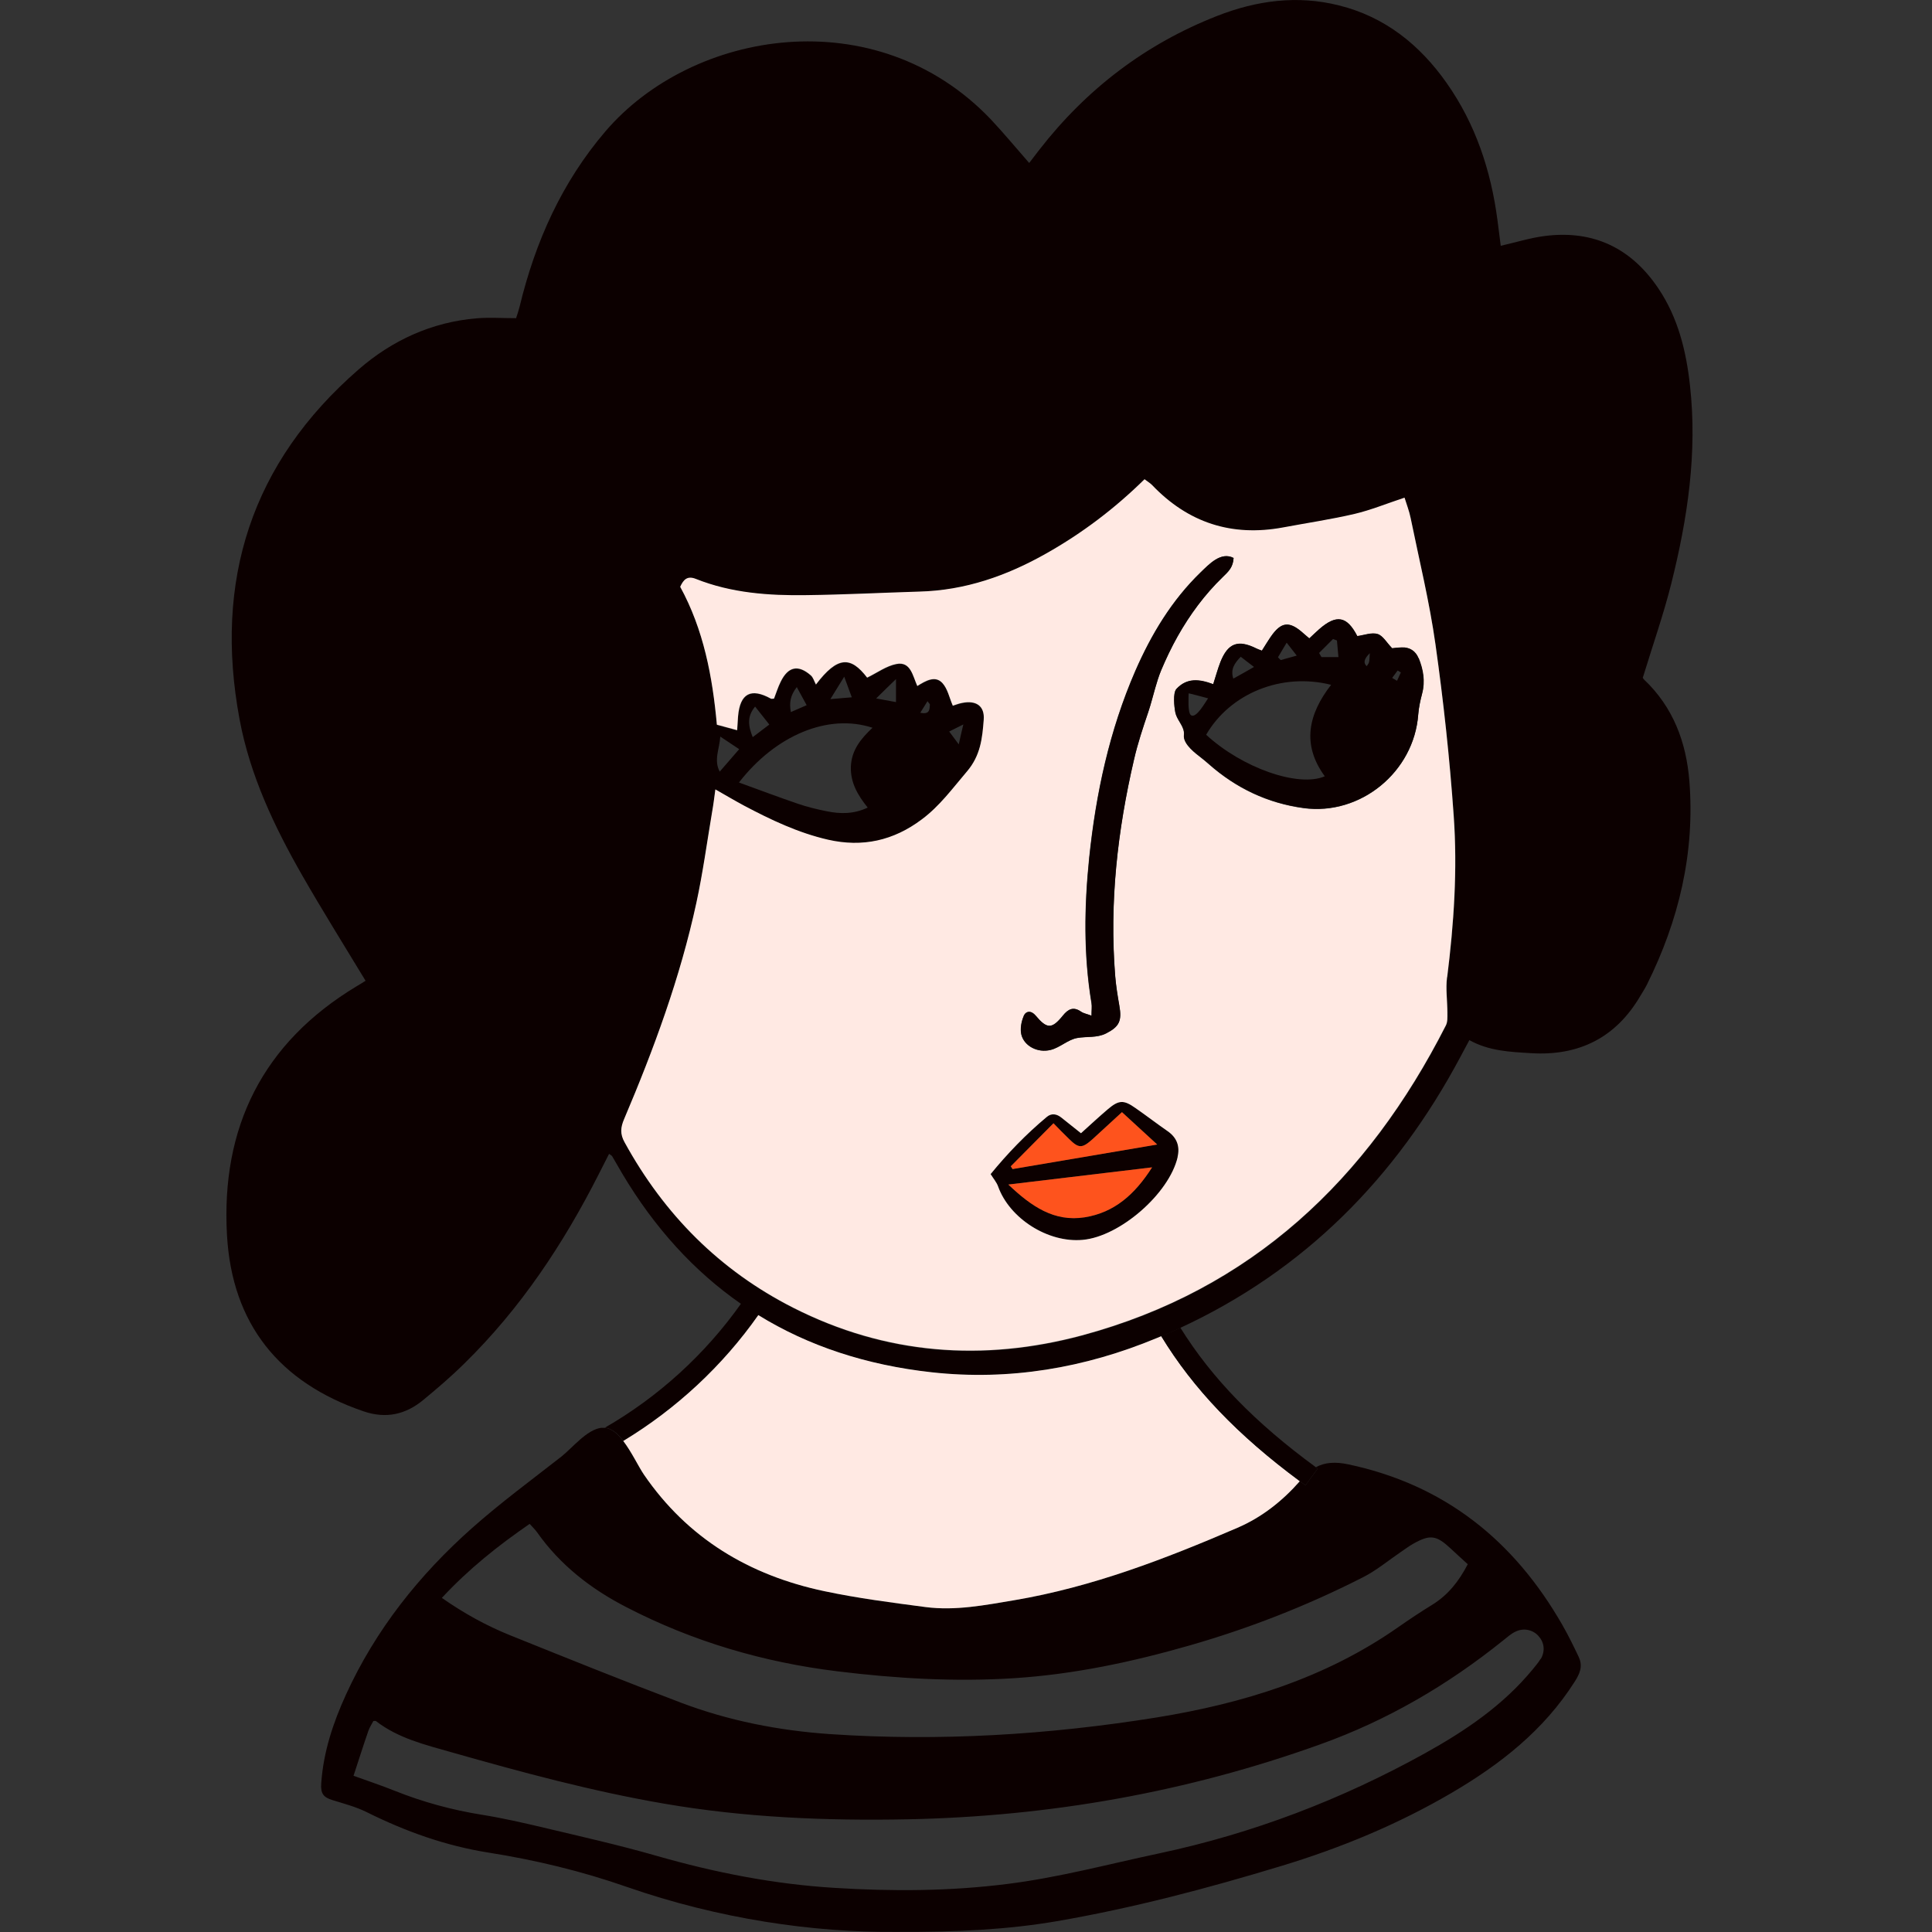 <svg xmlns="http://www.w3.org/2000/svg" fill="none" viewBox="0 0 128 128" height="128" width="128">
<rect x="0" y="0" width="128" height="128" fill="#333333" stroke="none"/>
<g clip-path="url(#clip0_7_351)">
<path fill="#0C0000" d="M77.376 74.95C76.655 74.449 75.964 73.918 75.243 73.417C74.447 72.856 74.128 72.871 73.407 73.486C72.823 73.979 72.269 74.502 71.624 75.079C71.138 74.692 70.744 74.381 70.349 74.062C70.023 73.797 69.674 73.736 69.355 74.001C67.981 75.147 66.752 76.422 65.637 77.788C65.842 78.122 66.031 78.342 66.13 78.6C66.889 80.725 69.446 82.356 71.738 82.144C74.204 81.924 77.467 79.086 78.028 76.665C78.195 75.959 77.998 75.383 77.383 74.95H77.376ZM71.867 80.649C69.841 80.968 68.331 79.928 66.805 78.479C70.03 78.092 73.058 77.735 76.329 77.34C75.175 79.154 73.809 80.338 71.867 80.649ZM67.086 77.454C67.048 77.394 67.003 77.333 66.965 77.272C67.875 76.354 68.786 75.436 69.795 74.419C70.174 74.806 70.493 75.14 70.827 75.459C71.465 76.088 71.685 76.096 72.375 75.481C72.997 74.92 73.605 74.343 74.333 73.683C75.077 74.366 75.782 75.018 76.663 75.823C73.316 76.392 70.197 76.923 67.086 77.447V77.454Z"></path>
<path fill="#FE531D" d="M76.328 77.34C75.175 79.154 73.809 80.338 71.866 80.649C69.84 80.968 68.33 79.928 66.805 78.479C70.03 78.092 73.058 77.735 76.328 77.34Z"></path>
<path fill="#0C0000" d="M108.906 44.999C108.853 44.953 108.83 44.877 108.83 44.87C108.83 44.87 108.83 44.877 108.845 44.885C109.505 42.722 110.211 40.719 110.727 38.663C111.805 34.36 112.465 29.989 111.964 25.527C111.714 23.251 111.175 21.058 109.885 19.13C108.094 16.451 105.59 15.23 102.372 15.632C101.401 15.753 100.46 16.049 99.428 16.285C99.352 15.708 99.284 15.131 99.208 14.562C98.775 11.291 97.759 8.218 95.846 5.501C94.063 2.967 91.756 1.115 88.706 0.357C85.951 -0.334 83.25 0.03 80.639 1.055C75.897 2.914 71.989 5.896 68.862 9.918C68.642 10.206 68.422 10.487 68.187 10.798C67.307 9.796 66.495 8.81 65.622 7.884C58.026 -0.053 45.87 1.973 40.11 8.704C37.219 12.088 35.459 16.026 34.426 20.314C34.358 20.587 34.267 20.853 34.191 21.08C33.265 21.08 32.423 21.02 31.588 21.088C28.606 21.338 25.981 22.545 23.765 24.472C16.647 30.657 14.158 38.473 15.873 47.662C16.564 51.365 18.165 54.75 20.024 57.998C21.367 60.342 22.801 62.634 24.22 64.979C24.038 65.093 23.826 65.229 23.613 65.351C17.398 69.099 14.636 74.7 15.038 81.825C15.372 87.713 18.491 91.591 24.084 93.503C25.594 94.019 26.891 93.708 28.06 92.737C28.986 91.971 29.911 91.181 30.769 90.331C34.495 86.681 37.333 82.402 39.678 77.773C39.89 77.355 40.102 76.938 40.353 76.445C40.497 76.551 40.535 76.566 40.558 76.604C40.778 76.976 40.998 77.363 41.218 77.742C43.365 81.354 45.999 84.238 49.095 86.385C49.467 86.644 49.853 86.901 50.24 87.137C53.564 89.186 57.396 90.445 61.722 90.923C66.874 91.492 71.867 90.642 76.648 88.654C76.747 88.617 76.838 88.571 76.936 88.533C77.369 88.351 77.786 88.169 78.204 87.971C86.406 84.17 92.47 78.061 96.749 70.033C96.939 69.684 97.121 69.335 97.349 68.91C98.654 69.638 100.05 69.691 101.431 69.775C104.611 69.972 107.054 68.75 108.678 65.981C108.83 65.73 108.989 65.48 109.118 65.222C111.228 60.98 112.298 56.51 111.926 51.76C111.721 49.18 110.856 46.843 108.906 45.006V44.999ZM95.9 67.126C95.9 67.407 95.915 67.718 95.801 67.953C90.618 78.152 82.931 85.467 71.685 88.495C65.136 90.255 58.694 89.778 52.57 86.666C47.691 84.192 44.011 80.482 41.385 75.694C41.089 75.147 41.127 74.715 41.355 74.168C43.328 69.524 45.073 64.789 46.143 59.842C46.575 57.846 46.849 55.812 47.19 53.794C47.266 53.338 47.319 52.875 47.403 52.322C48.093 52.709 48.685 53.065 49.292 53.391C51.068 54.332 52.881 55.197 54.862 55.653C57.154 56.176 59.21 55.706 61.077 54.31C62.261 53.429 63.118 52.253 64.067 51.138C64.969 50.075 65.083 48.914 65.182 47.7C65.25 46.782 64.666 46.403 63.748 46.592C63.535 46.63 63.33 46.714 63.133 46.774C62.906 46.258 62.792 45.644 62.435 45.264C61.965 44.764 61.358 45.112 60.781 45.469C60.47 44.779 60.341 43.838 59.4 44.012C58.724 44.141 58.117 44.596 57.457 44.915C56.372 43.496 55.507 43.474 54.065 45.37C53.944 45.143 53.875 44.9 53.724 44.764C52.889 44.035 52.221 44.179 51.728 45.188C51.546 45.553 51.432 45.932 51.288 46.304C51.204 46.304 51.128 46.334 51.075 46.304C49.755 45.575 49.042 45.962 48.905 47.48C48.882 47.769 48.867 48.057 48.844 48.398C48.381 48.277 47.972 48.163 47.501 48.034C47.205 44.832 46.621 41.721 45.073 38.898C45.293 38.412 45.551 38.154 46.105 38.374C48.465 39.315 50.939 39.49 53.443 39.452C55.924 39.421 58.413 39.285 60.902 39.216C63.938 39.133 66.707 38.169 69.325 36.69C71.693 35.354 73.848 33.722 75.836 31.772C76.01 31.901 76.193 32.008 76.337 32.159C78.72 34.656 81.611 35.597 85.01 34.967C86.589 34.671 88.19 34.436 89.745 34.072C90.838 33.813 91.885 33.389 93.061 32.994C93.198 33.442 93.373 33.882 93.464 34.337C94.033 37.122 94.708 39.899 95.11 42.715C95.634 46.478 96.051 50.257 96.317 54.044C96.575 57.626 96.325 61.207 95.884 64.774C95.786 65.555 95.907 66.352 95.907 67.141L95.9 67.126ZM57.806 48.216C57.04 48.937 56.41 49.696 56.372 50.804C56.342 51.859 56.827 52.678 57.487 53.505C56.562 53.945 55.666 53.93 54.771 53.748C54.133 53.619 53.488 53.467 52.874 53.255C51.569 52.807 50.271 52.322 48.958 51.843C51.394 48.702 54.877 47.252 57.806 48.216ZM50.028 46.812C50.362 47.23 50.627 47.571 50.969 48.004C50.582 48.3 50.256 48.55 49.869 48.838C49.58 48.11 49.467 47.488 50.028 46.812ZM52.79 45.522C53.026 45.955 53.215 46.312 53.443 46.721C53.048 46.888 52.767 47.017 52.396 47.177C52.282 46.554 52.358 46.076 52.79 45.522ZM55.014 46.319C55.332 45.803 55.552 45.446 55.932 44.832C56.159 45.439 56.281 45.78 56.433 46.198C55.909 46.243 55.568 46.274 55.014 46.319ZM47.683 51.123C47.273 50.356 47.668 49.628 47.721 48.8C48.131 49.074 48.533 49.339 48.973 49.635C48.488 50.197 48.116 50.629 47.683 51.123ZM58.049 46.274C58.512 45.818 58.838 45.492 59.362 44.991V46.516C58.99 46.448 58.626 46.38 58.049 46.274ZM60.97 47.222C61.145 46.941 61.274 46.729 61.449 46.456C61.54 46.585 61.608 46.638 61.608 46.683C61.585 46.987 61.608 47.359 60.978 47.222H60.97ZM62.883 48.467C63.179 48.322 63.414 48.201 63.824 47.996C63.71 48.474 63.634 48.793 63.52 49.316C63.209 48.899 63.065 48.709 62.883 48.459V48.467Z"></path>
<path fill="#FFE9E3" d="M95.877 64.751C96.325 61.185 96.567 57.603 96.309 54.021C96.044 50.235 95.634 46.456 95.103 42.692C94.708 39.877 94.025 37.099 93.456 34.314C93.365 33.859 93.191 33.419 93.054 32.971C91.878 33.358 90.831 33.791 89.738 34.049C88.175 34.413 86.581 34.648 85.003 34.944C81.603 35.574 78.712 34.633 76.329 32.136C76.185 31.992 76.003 31.886 75.828 31.75C73.84 33.707 71.685 35.331 69.318 36.667C66.707 38.147 63.938 39.118 60.895 39.194C58.406 39.27 55.917 39.399 53.435 39.429C50.939 39.467 48.457 39.292 46.097 38.351C45.543 38.131 45.285 38.389 45.065 38.875C46.613 41.705 47.205 44.817 47.494 48.011C47.964 48.14 48.374 48.246 48.837 48.376C48.859 48.034 48.875 47.746 48.897 47.457C49.026 45.94 49.747 45.553 51.068 46.281C51.121 46.312 51.197 46.281 51.28 46.281C51.424 45.917 51.538 45.53 51.72 45.166C52.214 44.156 52.881 44.012 53.716 44.741C53.875 44.877 53.936 45.12 54.057 45.348C55.499 43.451 56.364 43.474 57.45 44.892C58.11 44.574 58.717 44.118 59.392 43.989C60.333 43.807 60.462 44.756 60.773 45.447C61.342 45.09 61.957 44.741 62.427 45.242C62.784 45.621 62.898 46.236 63.126 46.752C63.323 46.691 63.52 46.608 63.74 46.569C64.658 46.38 65.243 46.759 65.174 47.677C65.083 48.892 64.969 50.053 64.059 51.115C63.11 52.23 62.253 53.407 61.069 54.287C59.202 55.691 57.146 56.154 54.854 55.63C52.874 55.175 51.06 54.31 49.284 53.369C48.677 53.042 48.086 52.693 47.395 52.299C47.319 52.853 47.266 53.316 47.182 53.771C46.841 55.789 46.568 57.823 46.135 59.819C45.065 64.766 43.32 69.501 41.347 74.145C41.112 74.692 41.074 75.132 41.377 75.671C44.003 80.459 47.683 84.17 52.563 86.644C58.686 89.747 65.129 90.225 71.678 88.472C82.924 85.445 90.611 78.129 95.793 67.931C95.915 67.695 95.892 67.384 95.892 67.104C95.892 66.314 95.771 65.51 95.869 64.736L95.877 64.751ZM67.815 67.308C67.967 66.967 68.316 66.937 68.604 67.286C69.356 68.181 69.682 68.189 70.41 67.286C70.759 66.853 71.109 66.671 71.617 67.028C71.784 67.141 71.996 67.172 72.307 67.293C72.307 66.937 72.345 66.686 72.307 66.459C71.776 63.256 71.829 60.046 72.156 56.837C72.603 52.564 73.491 48.406 75.214 44.445C76.276 42.017 77.627 39.77 79.547 37.911C80.093 37.388 80.882 36.523 81.725 36.97C81.687 37.585 81.406 37.85 80.996 38.245C79.812 39.391 78.826 40.727 78.014 42.168C77.604 42.897 77.247 43.648 76.921 44.422C76.762 44.809 76.64 45.211 76.526 45.606C76.375 46.129 76.246 46.661 76.071 47.177C75.722 48.209 75.373 49.248 75.13 50.311C74.03 55.031 73.491 59.811 73.878 64.66C73.931 65.313 74.038 65.965 74.151 66.618C74.334 67.635 74.159 68.022 73.279 68.469C72.664 68.781 71.996 68.659 71.367 68.773C70.752 68.879 70.221 69.41 69.606 69.562C68.733 69.782 67.846 69.297 67.663 68.545C67.572 68.166 67.663 67.68 67.823 67.316L67.815 67.308ZM78.021 76.665C77.46 79.078 74.197 81.924 71.731 82.144C69.439 82.356 66.882 80.732 66.123 78.6C66.032 78.342 65.842 78.122 65.63 77.788C66.745 76.422 67.975 75.147 69.348 74.001C69.667 73.728 70.023 73.796 70.342 74.062C70.737 74.381 71.131 74.692 71.617 75.079C72.262 74.495 72.823 73.979 73.4 73.485C74.129 72.871 74.447 72.856 75.237 73.417C75.957 73.918 76.648 74.449 77.369 74.95C77.984 75.382 78.181 75.959 78.014 76.665H78.021ZM94.215 45.962C94.094 46.41 93.995 46.881 93.957 47.343C93.684 51.145 90.132 54.059 86.361 53.543C83.978 53.217 81.891 52.223 80.093 50.637C79.926 50.493 79.767 50.349 79.592 50.219C79.183 49.901 78.469 49.37 78.431 48.808C78.431 48.702 78.446 48.588 78.431 48.482C78.371 48.042 77.953 47.662 77.862 47.192C77.801 46.865 77.695 45.917 77.938 45.651C78.636 44.9 79.463 44.999 80.374 45.34C80.541 44.817 80.67 44.331 80.852 43.868C81.353 42.608 82.02 42.366 83.25 42.98C83.341 43.026 83.439 43.056 83.599 43.117C83.796 42.813 83.971 42.502 84.176 42.214C84.881 41.182 85.428 41.129 86.384 42.001C86.49 42.1 86.596 42.184 86.74 42.305C86.976 42.085 87.181 41.888 87.393 41.698C88.539 40.696 89.229 40.825 89.92 42.153C90.375 42.092 90.868 41.895 91.263 42.017C91.612 42.123 91.863 42.578 92.227 42.958C92.356 42.95 92.606 42.919 92.857 42.904C93.395 42.882 93.79 43.147 93.98 43.625C94.276 44.377 94.427 45.158 94.207 45.978L94.215 45.962Z"></path>
<path fill="#FE531D" d="M76.663 75.83C73.316 76.399 70.198 76.93 67.086 77.454C67.048 77.393 67.003 77.333 66.965 77.272C67.875 76.354 68.786 75.436 69.795 74.419C70.175 74.806 70.493 75.14 70.827 75.458C71.465 76.088 71.685 76.096 72.375 75.481C72.998 74.919 73.605 74.343 74.333 73.683C75.077 74.366 75.782 75.018 76.663 75.823V75.83Z"></path>
<path fill="#0C0000" d="M104.611 109.811C104.269 109.09 103.913 108.361 103.518 107.671C100.323 102.086 95.732 98.375 89.328 97.017C88.47 96.835 87.787 96.88 87.18 97.206C87.218 97.237 87.256 97.267 87.302 97.297L86.49 98.405C86.368 98.314 86.239 98.223 86.118 98.132C84.972 99.437 83.606 100.522 81.982 101.221C77.209 103.277 72.368 105.144 67.208 106.016C65.265 106.343 63.307 106.73 61.319 106.472C59.073 106.176 56.819 105.887 54.604 105.417C49.648 104.37 45.558 101.926 42.66 97.692C42.295 97.153 41.84 96.182 41.294 95.469C40.929 94.998 40.527 94.641 40.064 94.596C39.989 94.596 39.92 94.596 39.837 94.596C38.873 94.717 37.917 95.931 37.196 96.501C35.208 98.056 33.167 99.559 31.285 101.228C27.779 104.339 24.895 107.959 22.93 112.254C22.072 114.128 21.427 116.063 21.283 118.143C21.23 118.848 21.443 119.083 22.042 119.266C22.801 119.501 23.582 119.706 24.288 120.055C26.861 121.337 29.532 122.293 32.377 122.741C35.489 123.234 38.547 123.97 41.521 125.01C47.6 127.127 53.86 128.045 59.415 127.992C63.543 128.007 66.79 127.833 70.008 127.286C75.062 126.414 80.002 125.109 84.904 123.621C88.835 122.43 92.614 120.867 96.165 118.788C99.39 116.898 102.274 114.644 104.315 111.434C104.656 110.911 104.884 110.402 104.603 109.803L104.611 109.811ZM35.094 100.963C35.306 101.198 35.466 101.35 35.587 101.524C37.12 103.694 39.154 105.273 41.499 106.479C45.9 108.756 50.574 110.129 55.484 110.729C59.377 111.207 63.277 111.434 67.2 111.184C71.169 110.926 75.009 110.107 78.818 109.014C82.809 107.868 86.642 106.365 90.329 104.484C91.202 104.036 91.976 103.391 92.788 102.837C93.061 102.655 93.327 102.45 93.608 102.291C94.746 101.646 95.156 101.699 96.127 102.609C96.469 102.936 96.825 103.247 97.243 103.634C96.651 104.772 95.937 105.667 94.913 106.305C94.131 106.783 93.372 107.291 92.621 107.815C87.803 111.184 82.347 112.861 76.625 113.787C69.446 114.94 62.222 115.38 54.96 114.887C51.591 114.652 48.282 114.007 45.118 112.808C41.324 111.374 37.56 109.856 33.789 108.338C32.233 107.709 30.761 106.904 29.274 105.865C31.042 103.96 32.984 102.412 35.079 100.97L35.094 100.963ZM102.069 109.902C101.924 110.152 101.727 110.372 101.545 110.6C99.58 112.99 97.068 114.682 94.404 116.162C88.865 119.228 83.022 121.466 76.815 122.787C73.453 123.5 70.137 124.395 66.715 124.82C62.928 125.298 59.126 125.314 55.317 125.078C51.288 124.835 47.349 124.061 43.471 122.946C41.013 122.24 38.516 121.679 36.027 121.087C34.677 120.768 33.326 120.457 31.952 120.237C29.957 119.918 28.029 119.395 26.147 118.643C25.297 118.302 24.432 118.014 23.423 117.649C23.765 116.602 24.076 115.623 24.41 114.66C24.493 114.432 24.637 114.219 24.736 114.022C24.835 114.022 24.88 114.007 24.903 114.022C26.383 115.168 28.158 115.593 29.919 116.094C34.563 117.414 39.215 118.674 43.98 119.493C49.337 120.419 54.748 120.639 60.166 120.533C69.522 120.343 78.636 118.742 87.461 115.57C91.915 113.977 95.937 111.624 99.61 108.665C99.868 108.46 100.118 108.232 100.414 108.096C100.953 107.838 101.553 107.974 101.924 108.384C102.311 108.809 102.387 109.37 102.084 109.909L102.069 109.902Z"></path>
<path fill="#0C0000" d="M93.987 43.61C93.797 43.132 93.402 42.866 92.864 42.889C92.613 42.897 92.363 42.927 92.234 42.942C91.869 42.571 91.627 42.108 91.27 42.001C90.875 41.88 90.382 42.077 89.927 42.138C89.244 40.81 88.546 40.681 87.4 41.683C87.187 41.872 86.983 42.07 86.747 42.29C86.603 42.168 86.497 42.077 86.391 41.986C85.434 41.114 84.888 41.167 84.182 42.199C83.978 42.495 83.803 42.798 83.606 43.102C83.446 43.041 83.348 43.011 83.257 42.965C82.027 42.35 81.36 42.593 80.859 43.853C80.677 44.323 80.555 44.801 80.381 45.325C79.478 44.984 78.643 44.885 77.945 45.636C77.694 45.909 77.801 46.85 77.869 47.177C77.952 47.647 78.377 48.026 78.438 48.467C78.453 48.573 78.438 48.687 78.438 48.793C78.476 49.355 79.189 49.886 79.599 50.204C79.766 50.333 79.933 50.477 80.1 50.622C81.898 52.208 83.978 53.202 86.368 53.528C90.139 54.044 93.683 51.138 93.964 47.328C94.002 46.865 94.1 46.403 94.222 45.947C94.442 45.128 94.298 44.346 93.994 43.595L93.987 43.61ZM85.245 42.578C85.495 42.897 85.662 43.117 85.913 43.436C85.495 43.549 85.169 43.641 84.85 43.731C84.79 43.671 84.729 43.61 84.668 43.549C84.843 43.253 85.017 42.958 85.245 42.578ZM82.202 43.511C82.46 43.716 82.703 43.898 83.082 44.187C82.566 44.483 82.179 44.703 81.709 44.961C81.511 44.323 81.792 43.944 82.202 43.511ZM78.893 47.374C78.681 47.184 78.749 46.228 78.749 45.94C78.749 45.917 79.956 46.243 80.039 46.266C79.872 46.486 79.25 47.655 78.893 47.374ZM87.764 51.434C86.019 52.185 82.285 50.872 79.91 48.679C81.504 45.932 84.911 44.544 88.189 45.371C86.687 47.306 86.224 49.316 87.772 51.434H87.764ZM87.552 43.534C87.499 43.443 87.445 43.352 87.392 43.261C87.696 42.958 88.007 42.646 88.318 42.335C88.402 42.366 88.485 42.396 88.576 42.434C88.606 42.783 88.637 43.14 88.675 43.534H87.552ZM90.701 43.876C90.678 43.967 90.602 44.05 90.549 44.134C90.306 43.926 90.374 43.641 90.754 43.276C90.724 43.602 90.739 43.747 90.701 43.868V43.876ZM92.56 45.105C92.454 45.044 92.34 44.976 92.234 44.915C92.355 44.748 92.477 44.589 92.598 44.422C92.674 44.468 92.742 44.505 92.81 44.551C92.727 44.733 92.643 44.915 92.56 45.097V45.105Z"></path>
<path fill="#0C0000" d="M81.732 36.963C81.694 37.577 81.413 37.843 81.004 38.238C79.82 39.383 78.833 40.719 78.021 42.161C77.612 42.889 77.255 43.641 76.929 44.414C76.769 44.801 76.648 45.204 76.534 45.598C76.382 46.122 76.253 46.653 76.079 47.169C75.73 48.201 75.381 49.241 75.138 50.303C74.037 55.023 73.499 59.804 73.886 64.653C73.939 65.305 74.045 65.958 74.159 66.61C74.341 67.627 74.166 68.014 73.286 68.462C72.672 68.773 72.004 68.652 71.374 68.766C70.759 68.872 70.228 69.403 69.614 69.555C68.741 69.775 67.853 69.289 67.671 68.538C67.58 68.158 67.671 67.673 67.83 67.308C67.982 66.967 68.331 66.937 68.62 67.286C69.371 68.181 69.697 68.189 70.425 67.286C70.775 66.853 71.124 66.671 71.632 67.028C71.799 67.142 72.011 67.172 72.323 67.293C72.323 66.937 72.361 66.686 72.323 66.459C71.791 63.256 71.844 60.047 72.171 56.837C72.618 52.564 73.506 48.406 75.229 44.445C76.291 42.017 77.642 39.77 79.562 37.911C80.108 37.388 80.897 36.523 81.74 36.97L81.732 36.963Z"></path>
<path fill="#0C0000" d="M50.37 86.955C50.332 87.008 50.294 87.069 50.248 87.122C47.888 90.483 44.815 93.337 41.302 95.461C40.937 94.991 40.535 94.634 40.072 94.589C43.624 92.547 46.727 89.717 49.095 86.37C49.14 86.31 49.193 86.241 49.239 86.165L50.37 86.947V86.955Z"></path>
<path fill="#FFE9E3" d="M86.117 98.132C84.971 99.437 83.606 100.523 81.982 101.221C77.209 103.277 72.367 105.144 67.207 106.017C65.264 106.343 63.307 106.73 61.319 106.472C59.072 106.176 56.819 105.888 54.603 105.417C49.648 104.37 45.558 101.926 42.659 97.692C42.295 97.153 41.839 96.182 41.293 95.469C44.806 93.344 47.88 90.491 50.24 87.129C53.563 89.178 57.395 90.438 61.721 90.916C66.873 91.485 71.866 90.635 76.647 88.647C76.746 88.609 76.837 88.563 76.935 88.525C79.06 92.016 82.004 95.089 86.117 98.132Z"></path>
<path fill="#0C0000" d="M87.301 97.297L86.489 98.405C86.368 98.314 86.239 98.223 86.117 98.132C82.005 95.089 79.06 92.016 76.936 88.525C77.368 88.343 77.785 88.161 78.203 87.964C80.274 91.295 83.143 94.255 87.18 97.207C87.218 97.237 87.256 97.267 87.301 97.297Z"></path>
<path fill="#0C0000" d="M78.203 87.964C77.785 88.153 77.368 88.343 76.935 88.525C76.814 88.336 76.7 88.138 76.594 87.949L77.785 87.266C77.922 87.501 78.066 87.736 78.203 87.971V87.964Z"></path>
</g>
<defs>
<clipPath id="clip0_7_351">
<rect transform="translate(15)" fill="white" height="128" width="97.131"></rect>
</clipPath>
</defs>
</svg>
